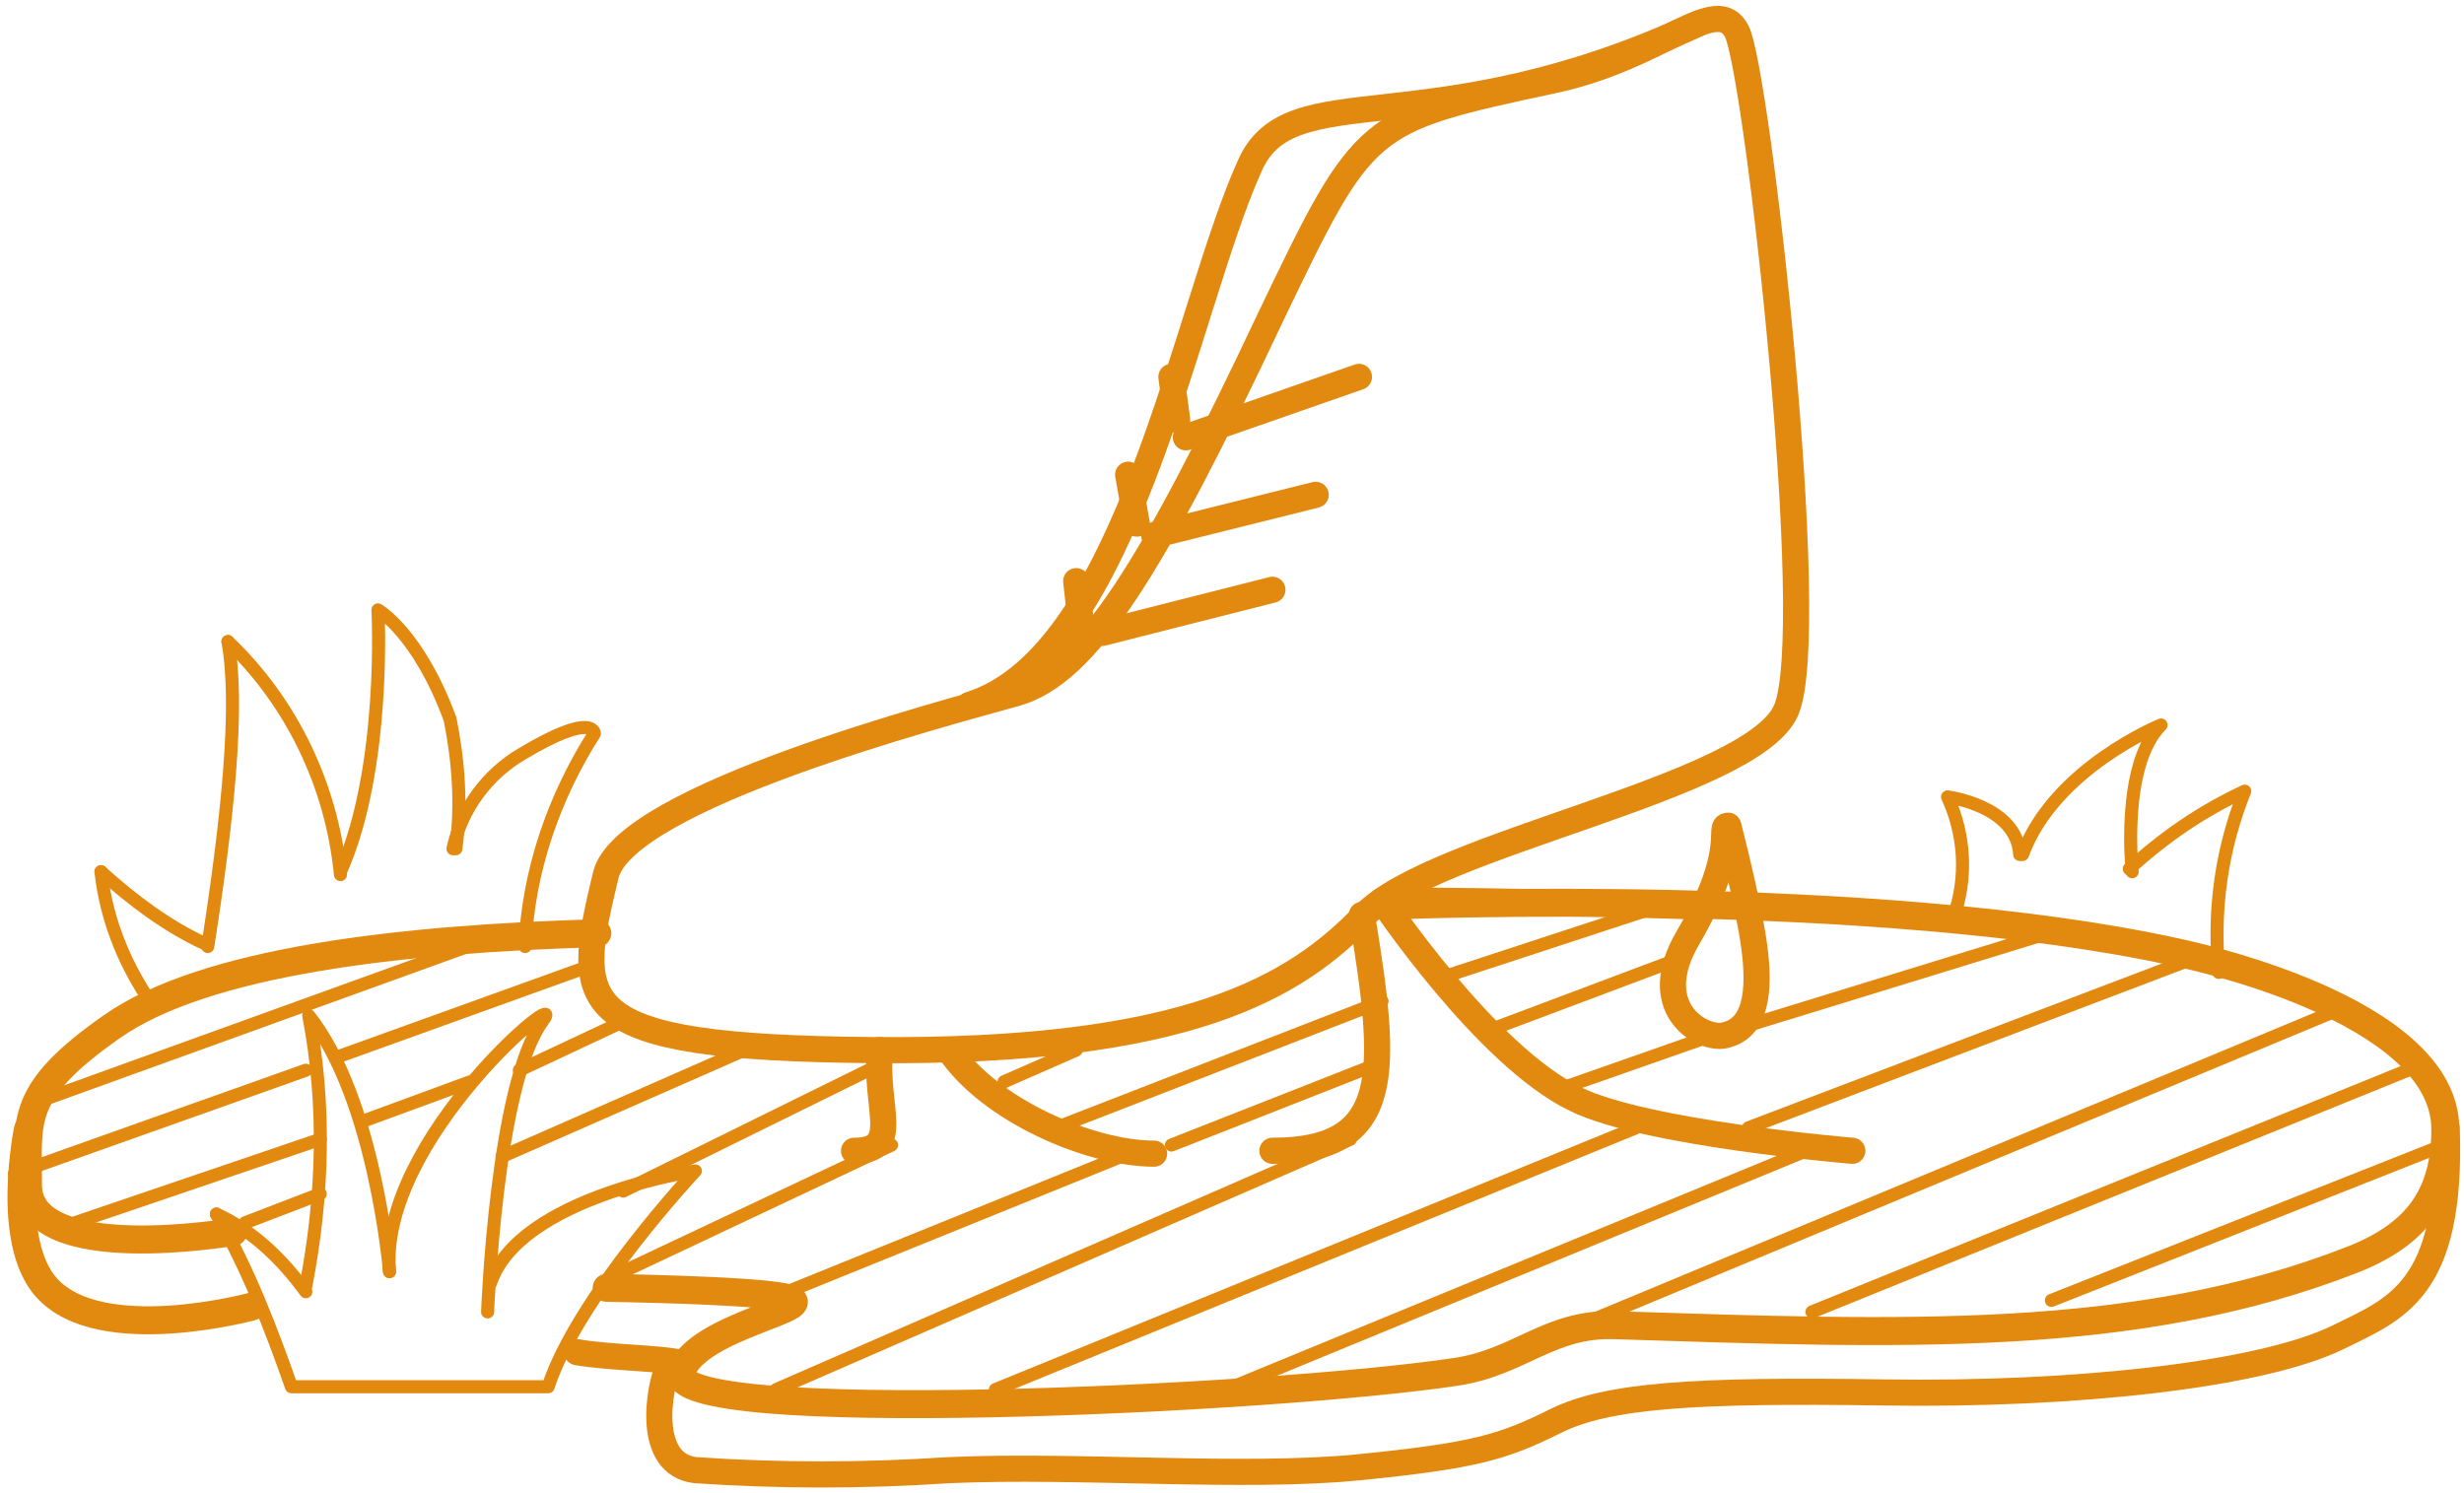 <svg width="132" height="80" viewBox="0 0 132 80" fill="none" xmlns="http://www.w3.org/2000/svg">
<path d="M90.576 48.555C80.993 48.247 75.119 48.247 75.119 48.247" stroke="#E2890F" stroke-width="1.4" stroke-linecap="round" stroke-linejoin="round"/>
<path d="M32.021 50.75C32.435 50.738 32.761 50.393 32.75 49.979C32.738 49.565 32.393 49.239 31.979 49.25L32.021 50.75ZM1.5 63.5L0.75 63.5L1.5 63.5ZM12.628 66.739C13.036 66.668 13.31 66.28 13.239 65.872C13.168 65.464 12.78 65.19 12.372 65.261L12.628 66.739ZM31.979 49.25C26.695 49.401 21.406 49.777 16.799 50.56C12.214 51.34 8.211 52.537 5.57 54.386L6.43 55.614C8.789 53.963 12.518 52.81 17.05 52.039C21.56 51.273 26.771 50.899 32.021 50.75L31.979 49.25ZM5.57 54.386C3.041 56.156 1.763 57.511 1.179 58.971C0.609 60.395 0.75 61.857 0.75 63.5L2.25 63.5C2.25 61.643 2.141 60.605 2.571 59.529C2.987 58.489 3.959 57.344 6.43 55.614L5.57 54.386ZM0.75 63.5C0.75 64.221 0.98 64.841 1.391 65.346C1.792 65.838 2.336 66.188 2.924 66.439C4.087 66.936 5.576 67.114 6.98 67.152C8.4 67.19 9.811 67.086 10.861 66.975C11.387 66.919 11.826 66.86 12.135 66.816C12.289 66.793 12.411 66.774 12.495 66.761C12.537 66.754 12.569 66.749 12.592 66.745C12.603 66.743 12.612 66.742 12.618 66.741C12.621 66.74 12.623 66.74 12.625 66.74C12.626 66.739 12.626 66.739 12.627 66.739C12.627 66.739 12.627 66.739 12.628 66.739C12.628 66.739 12.628 66.739 12.5 66C12.372 65.261 12.372 65.261 12.372 65.261C12.372 65.261 12.372 65.261 12.372 65.261C12.372 65.261 12.372 65.261 12.371 65.261C12.37 65.261 12.369 65.262 12.366 65.262C12.362 65.263 12.355 65.264 12.345 65.266C12.326 65.269 12.297 65.274 12.258 65.28C12.181 65.292 12.066 65.31 11.92 65.331C11.627 65.373 11.207 65.429 10.702 65.483C9.689 65.591 8.35 65.688 7.02 65.652C5.674 65.616 4.413 65.444 3.514 65.059C3.07 64.87 2.755 64.645 2.554 64.399C2.364 64.165 2.25 63.88 2.25 63.5L0.75 63.5Z" fill="#E2890F"/>
<path d="M72.956 49.017C74.347 57.495 74.656 61.657 68.164 61.657" stroke="#E2890F" stroke-width="1.4" stroke-linecap="round" stroke-linejoin="round"/>
<path d="M74.037 48.247C74.037 48.247 79.602 56.57 84.393 58.883C88.103 60.732 99.232 61.657 99.232 61.657" stroke="#E2890F" stroke-width="1.4" stroke-linecap="round" stroke-linejoin="round"/>
<path d="M92.585 44.239C91.967 44.239 93.204 45.472 90.421 50.251C88.258 53.95 91.04 55.645 92.276 55.491C94.131 55.183 94.286 53.025 93.977 50.713C93.667 48.401 92.585 44.239 92.585 44.239Z" stroke="#E2890F" stroke-width="1.4" stroke-linecap="round" stroke-linejoin="round"/>
<path d="M50.852 56.262C53.016 59.499 58.426 61.811 61.827 61.811" stroke="#E2890F" stroke-width="1.4" stroke-linecap="round" stroke-linejoin="round"/>
<path d="M47.143 56.262C46.834 59.345 48.379 61.657 45.752 61.657" stroke="#E2890F" stroke-width="1.4" stroke-linecap="round" stroke-linejoin="round"/>
<path d="M5.41 46.705C7.11 48.247 8.965 49.634 10.974 50.559" stroke="#E2890F" stroke-width="0.7" stroke-linecap="round" stroke-linejoin="round"/>
<path d="M5.41 46.705C5.719 49.48 6.801 51.946 8.347 54.104" stroke="#E2890F" stroke-width="0.7" stroke-linecap="round" stroke-linejoin="round"/>
<path d="M12.211 34.374C12.829 37.765 12.211 43.776 11.129 50.713" stroke="#E2890F" stroke-width="0.7" stroke-linecap="round" stroke-linejoin="round"/>
<path d="M12.211 34.374C15.611 37.611 17.775 42.081 18.239 46.859" stroke="#E2890F" stroke-width="0.7" stroke-linecap="round" stroke-linejoin="round"/>
<path d="M24.267 45.472C24.731 43.314 26.122 41.464 27.977 40.385C31.841 38.073 31.841 39.306 31.841 39.306C29.677 42.697 28.286 46.705 28.131 50.713" stroke="#E2890F" stroke-width="0.7" stroke-linecap="round" stroke-linejoin="round"/>
<path d="M18.239 46.705C20.712 41.156 20.248 32.678 20.248 32.678C20.248 32.678 22.412 33.911 24.112 38.536C24.576 40.848 24.731 43.16 24.422 45.472" stroke="#E2890F" stroke-width="0.7" stroke-linecap="round" stroke-linejoin="round"/>
<path d="M114.07 46.551C115.925 44.855 117.934 43.468 120.253 42.389C119.016 45.472 118.553 48.709 118.862 52.1" stroke="#E2890F" stroke-width="0.7" stroke-linecap="round" stroke-linejoin="round"/>
<path d="M108.351 45.78C110.052 41.156 115.77 38.844 115.77 38.844C113.607 41.002 114.225 46.705 114.225 46.705" stroke="#E2890F" stroke-width="0.7" stroke-linecap="round" stroke-linejoin="round"/>
<path d="M104.642 49.172C105.415 47.014 105.26 44.701 104.333 42.697C104.333 42.697 108.042 43.16 108.197 45.78" stroke="#E2890F" stroke-width="0.7" stroke-linecap="round" stroke-linejoin="round"/>
<path d="M26.122 70.289C26.122 70.289 26.585 58.112 29.058 54.721C30.759 52.408 20.248 61.041 20.866 68.131" stroke="#E2890F" stroke-width="0.7" stroke-linecap="round" stroke-linejoin="round"/>
<path d="M16.384 68.902C17.311 64.123 17.466 59.191 16.539 54.412C20.094 58.883 20.866 68.131 20.866 68.131" stroke="#E2890F" stroke-width="0.7" stroke-linecap="round" stroke-linejoin="round"/>
<path d="M16.384 69.21C15.148 67.514 13.602 65.973 11.592 65.048" stroke="#E2890F" stroke-width="0.7" stroke-linecap="round" stroke-linejoin="round"/>
<path d="M11.592 65.048C13.293 67.977 14.529 71.214 15.611 74.297H29.368C30.913 69.518 37.251 62.736 37.251 62.736C37.251 62.736 27.822 64.123 26.276 68.748" stroke="#E2890F" stroke-width="0.7" stroke-linecap="round" stroke-linejoin="round"/>
<path d="M46.679 56.262C63.681 56.416 69.4 52.871 73.11 49.017C76.82 45.164 93.822 42.235 95.677 38.073C97.532 33.911 94.131 3.854 93.049 1.696C91.967 -0.462 89.031 3.083 83.157 4.316C73.11 6.474 73.11 6.474 68.009 17.11C61.827 30.212 58.272 36.069 54.407 37.148C50.543 38.227 33.541 42.697 32.459 46.859C30.759 53.95 30.45 56.108 46.679 56.262Z" stroke="#E2890F" stroke-width="1.4" stroke-miterlimit="10"/>
<path d="M72.801 20.193L63.527 23.43" stroke="#E2890F" stroke-width="1.4" stroke-linecap="round" stroke-linejoin="round"/>
<path d="M70.482 26.512L61.827 28.671" stroke="#E2890F" stroke-width="1.4" stroke-linecap="round" stroke-linejoin="round"/>
<path d="M68.164 31.599L59.044 33.911" stroke="#E2890F" stroke-width="1.4" stroke-linecap="round" stroke-linejoin="round"/>
<path d="M91.04 1.233C76.51 8.015 69.091 3.854 66.927 8.94C63.527 16.493 60.436 35.145 51.934 37.765" stroke="#E2890F" stroke-width="1.4" stroke-linecap="round" stroke-linejoin="round"/>
<path d="M62.754 20.193L63.063 22.505" stroke="#E2890F" stroke-width="1.4" stroke-linecap="round" stroke-linejoin="round"/>
<path d="M60.436 25.433L60.899 28.054" stroke="#E2890F" stroke-width="1.4" stroke-linecap="round" stroke-linejoin="round"/>
<path d="M57.653 31.137L57.962 33.911" stroke="#E2890F" stroke-width="1.4" stroke-linecap="round" stroke-linejoin="round"/>
<path d="M2.009 59.037L25.04 50.713" stroke="#E2890F" stroke-width="0.7" stroke-linecap="round" stroke-linejoin="round"/>
<path d="M0.773 62.89L16.384 57.341" stroke="#E2890F" stroke-width="0.7" stroke-linecap="round" stroke-linejoin="round"/>
<path d="M18.239 56.57L31.068 51.946" stroke="#E2890F" stroke-width="0.7" stroke-linecap="round" stroke-linejoin="round"/>
<path d="M4.019 65.511L17.157 61.041" stroke="#E2890F" stroke-width="0.7" stroke-linecap="round" stroke-linejoin="round"/>
<path d="M19.321 60.116L25.194 57.958" stroke="#E2890F" stroke-width="0.7" stroke-linecap="round" stroke-linejoin="round"/>
<path d="M27.822 57.341L33.077 54.875" stroke="#E2890F" stroke-width="0.7" stroke-linecap="round" stroke-linejoin="round"/>
<path d="M13.138 65.511L17.157 63.969" stroke="#E2890F" stroke-width="0.7" stroke-linecap="round" stroke-linejoin="round"/>
<path d="M2.234 60.654C2.319 60.248 2.059 59.851 1.654 59.766C1.249 59.681 0.851 59.941 0.766 60.346L2.234 60.654ZM2.5 69L1.943 69.502H1.943L2.5 69ZM13.697 70.724C14.096 70.615 14.332 70.203 14.224 69.803C14.115 69.404 13.703 69.168 13.303 69.276L13.697 70.724ZM1.5 60.5C0.766 60.346 0.766 60.346 0.766 60.346C0.766 60.347 0.766 60.347 0.766 60.347C0.766 60.347 0.766 60.348 0.765 60.348C0.765 60.35 0.765 60.351 0.765 60.353C0.764 60.357 0.763 60.362 0.761 60.369C0.759 60.382 0.755 60.401 0.75 60.425C0.741 60.473 0.728 60.543 0.712 60.632C0.68 60.809 0.639 61.062 0.596 61.374C0.51 61.996 0.42 62.854 0.404 63.798C0.387 64.739 0.442 65.785 0.659 66.776C0.874 67.761 1.259 68.744 1.943 69.502L3.057 68.498C2.612 68.004 2.308 67.3 2.124 66.456C1.941 65.618 1.888 64.696 1.903 63.825C1.919 62.956 2.002 62.159 2.082 61.578C2.122 61.288 2.16 61.054 2.189 60.894C2.203 60.813 2.215 60.752 2.223 60.711C2.227 60.691 2.23 60.676 2.232 60.666C2.233 60.661 2.233 60.658 2.234 60.656C2.234 60.655 2.234 60.654 2.234 60.654C2.234 60.654 2.234 60.654 2.234 60.654C2.234 60.654 2.234 60.654 2.234 60.654C2.234 60.654 2.234 60.654 1.5 60.5ZM1.943 69.502C2.812 70.465 4.032 70.98 5.284 71.242C6.541 71.504 7.899 71.527 9.13 71.45C10.367 71.372 11.504 71.191 12.331 71.03C12.745 70.95 13.083 70.874 13.319 70.818C13.437 70.79 13.53 70.767 13.594 70.751C13.626 70.743 13.651 70.736 13.668 70.731C13.677 70.729 13.683 70.727 13.688 70.726C13.691 70.725 13.692 70.725 13.694 70.725C13.694 70.724 13.695 70.724 13.696 70.724C13.696 70.724 13.696 70.724 13.696 70.724C13.696 70.724 13.697 70.724 13.5 70C13.303 69.276 13.303 69.276 13.304 69.276C13.304 69.276 13.304 69.276 13.304 69.276C13.304 69.276 13.303 69.276 13.303 69.276C13.303 69.276 13.302 69.277 13.3 69.277C13.297 69.278 13.292 69.279 13.285 69.281C13.272 69.285 13.251 69.29 13.223 69.297C13.166 69.312 13.082 69.333 12.973 69.359C12.754 69.411 12.436 69.482 12.044 69.558C11.26 69.71 10.189 69.88 9.036 69.953C7.879 70.025 6.668 69.999 5.591 69.773C4.51 69.547 3.633 69.136 3.057 68.498L1.943 69.502Z" fill="#E2890F"/>
<path d="M26.895 61.965L39.878 56.262" stroke="#E2890F" stroke-width="0.7" stroke-linecap="round" stroke-linejoin="round"/>
<path d="M33.386 63.815L47.143 57.033" stroke="#E2890F" stroke-width="0.7" stroke-linecap="round" stroke-linejoin="round"/>
<path d="M33.386 68.131L47.761 61.349" stroke="#E2890F" stroke-width="0.7" stroke-linecap="round" stroke-linejoin="round"/>
<path d="M41.424 69.518L60.436 61.811" stroke="#E2890F" stroke-width="0.7" stroke-linecap="round" stroke-linejoin="round"/>
<path d="M53.789 57.958L57.653 56.262" stroke="#E2890F" stroke-width="0.7" stroke-linecap="round" stroke-linejoin="round"/>
<path d="M56.571 60.424L74.037 53.642" stroke="#E2890F" stroke-width="0.7" stroke-linecap="round" stroke-linejoin="round"/>
<path d="M41.578 74.451L72.337 61.041" stroke="#E2890F" stroke-width="0.7" stroke-linecap="round" stroke-linejoin="round"/>
<path d="M53.325 74.451L87.639 60.424" stroke="#E2890F" stroke-width="0.7" stroke-linecap="round" stroke-linejoin="round"/>
<path d="M65.691 74.451L96.759 61.657" stroke="#E2890F" stroke-width="0.7" stroke-linecap="round" stroke-linejoin="round"/>
<path d="M84.857 70.906L124.89 54.258" stroke="#E2890F" stroke-width="0.7" stroke-linecap="round" stroke-linejoin="round"/>
<path d="M97.068 70.289L129.372 57.187" stroke="#E2890F" stroke-width="0.7" stroke-linecap="round" stroke-linejoin="round"/>
<path d="M109.897 69.672L130.918 61.349" stroke="#E2890F" stroke-width="0.7" stroke-linecap="round" stroke-linejoin="round"/>
<path d="M77.593 52.254L88.876 48.555" stroke="#E2890F" stroke-width="0.7" stroke-linecap="round" stroke-linejoin="round"/>
<path d="M62.754 61.349L73.728 57.033" stroke="#E2890F" stroke-width="0.7" stroke-linecap="round" stroke-linejoin="round"/>
<path d="M80.22 55.029L89.649 51.484" stroke="#E2890F" stroke-width="0.7" stroke-linecap="round" stroke-linejoin="round"/>
<path d="M83.775 58.266L92.122 55.337" stroke="#E2890F" stroke-width="0.7" stroke-linecap="round" stroke-linejoin="round"/>
<path d="M93.358 55.029L109.897 49.942" stroke="#E2890F" stroke-width="0.7" stroke-linecap="round" stroke-linejoin="round"/>
<path d="M93.667 60.424L117.162 51.484" stroke="#E2890F" stroke-width="0.7" stroke-linecap="round" stroke-linejoin="round"/>
<path d="M35.859 73.064C35.241 74.451 34.623 78.459 37.251 78.767C41.733 79.075 46.215 79.075 50.852 78.767C57.808 78.459 66.618 79.229 72.801 78.613C78.984 77.996 80.529 77.534 83.311 76.146C86.094 74.759 90.731 74.451 100.932 74.605C111.133 74.759 121.026 73.68 125.199 71.676C128.29 70.135 131.382 69.21 131.073 60.424" stroke="#E2890F" stroke-width="1.4" stroke-linecap="round" stroke-linejoin="round"/>
<path d="M30.913 72.447C32.614 72.755 35.705 72.755 36.632 73.064" stroke="#E2890F" stroke-width="1.4" stroke-linecap="round" stroke-linejoin="round"/>
<path d="M32.511 68.25C32.096 68.244 31.756 68.575 31.75 68.989C31.744 69.403 32.075 69.744 32.489 69.75L32.511 68.25ZM42 69.5L42.147 68.765L42 69.5ZM78 73.5L78.111 74.242L78 73.5ZM86.5 71L86.524 70.25L86.5 71ZM126 67.5L125.727 66.802L126 67.5ZM116.5 51L116.66 50.267L116.5 51ZM74.971 47.751C74.557 47.767 74.234 48.115 74.251 48.529C74.267 48.943 74.615 49.266 75.029 49.249L74.971 47.751ZM32.5 69C32.489 69.75 32.489 69.75 32.489 69.75C32.489 69.75 32.489 69.75 32.49 69.75C32.49 69.75 32.49 69.75 32.49 69.75C32.491 69.75 32.493 69.75 32.495 69.75C32.498 69.75 32.503 69.75 32.51 69.75C32.525 69.75 32.546 69.751 32.573 69.751C32.629 69.752 32.71 69.753 32.815 69.755C33.023 69.759 33.325 69.765 33.692 69.773C34.427 69.789 35.427 69.815 36.488 69.852C38.643 69.929 40.946 70.054 41.853 70.235L42.147 68.765C41.093 68.554 38.646 68.428 36.541 68.353C35.472 68.315 34.465 68.289 33.725 68.273C33.355 68.265 33.052 68.259 32.841 68.255C32.736 68.254 32.653 68.252 32.597 68.251C32.569 68.251 32.547 68.251 32.533 68.25C32.526 68.25 32.52 68.25 32.517 68.25C32.515 68.25 32.513 68.25 32.512 68.25C32.512 68.25 32.511 68.25 32.511 68.25C32.511 68.25 32.511 68.25 32.511 68.25C32.511 68.25 32.511 68.25 32.5 69ZM41.853 70.235C41.989 70.263 42.052 70.284 42.071 70.292C42.125 70.314 41.96 70.267 41.852 70.061C41.685 69.744 41.833 69.466 41.902 69.377C41.953 69.312 41.987 69.302 41.925 69.34C41.817 69.406 41.614 69.498 41.299 69.626C40.989 69.751 40.639 69.883 40.228 70.045C39.434 70.357 38.486 70.751 37.677 71.241C36.896 71.713 36.087 72.366 35.788 73.263L37.212 73.737C37.332 73.374 37.734 72.96 38.453 72.524C39.145 72.106 39.988 71.751 40.777 71.441C41.158 71.291 41.547 71.143 41.861 71.016C42.17 70.891 42.477 70.759 42.702 70.623C42.806 70.56 42.963 70.456 43.084 70.301C43.223 70.123 43.388 69.76 43.18 69.363C43.03 69.078 42.764 68.956 42.648 68.907C42.497 68.845 42.324 68.8 42.147 68.765L41.853 70.235ZM35.788 73.263C35.706 73.511 35.704 73.779 35.802 74.036C35.894 74.277 36.055 74.458 36.213 74.589C36.517 74.84 36.937 75.011 37.371 75.141C38.261 75.408 39.552 75.594 41.093 75.724C44.195 75.985 48.508 76.031 53.14 75.937C62.404 75.75 73.066 74.999 78.111 74.242L77.889 72.758C72.934 73.501 62.346 74.25 53.11 74.438C48.492 74.531 44.242 74.484 41.219 74.229C39.698 74.101 38.536 73.924 37.801 73.704C37.422 73.591 37.237 73.489 37.169 73.433C37.142 73.41 37.176 73.429 37.203 73.501C37.236 73.587 37.232 73.677 37.212 73.737L35.788 73.263ZM78.111 74.242C79.95 73.966 81.309 73.256 82.533 72.698C83.76 72.137 84.902 71.699 86.476 71.75L86.524 70.25C84.6 70.188 83.202 70.743 81.91 71.333C80.614 71.924 79.472 72.521 77.889 72.758L78.111 74.242ZM86.476 71.75C101.931 72.248 114.601 72.766 126.273 68.198L125.727 66.802C114.399 71.234 102.069 70.752 86.524 70.25L86.476 71.75ZM126.273 68.198C128.123 67.475 129.515 66.526 130.436 65.228C131.359 63.927 131.75 62.356 131.75 60.5H130.25C130.25 62.144 129.906 63.383 129.212 64.36C128.515 65.343 127.407 66.144 125.727 66.802L126.273 68.198ZM131.75 60.5C131.75 58.577 130.713 56.989 129.306 55.723C127.9 54.458 126.051 53.446 124.236 52.658C120.6 51.08 116.91 50.322 116.66 50.267L116.34 51.733C116.59 51.787 120.15 52.52 123.639 54.034C125.386 54.793 127.069 55.728 128.303 56.838C129.537 57.948 130.25 59.163 130.25 60.5H131.75ZM116.66 50.267C108.586 48.501 98.151 47.875 89.767 47.688C85.568 47.594 81.871 47.609 79.223 47.648C77.899 47.668 76.837 47.694 76.106 47.714C75.74 47.724 75.457 47.733 75.265 47.74C75.169 47.743 75.096 47.746 75.046 47.748C75.022 47.749 75.003 47.749 74.99 47.75C74.984 47.75 74.979 47.75 74.976 47.75C74.974 47.75 74.973 47.751 74.972 47.751C74.972 47.751 74.971 47.751 74.971 47.751C74.971 47.751 74.971 47.751 75 48.5C75.029 49.249 75.029 49.249 75.03 49.249C75.03 49.249 75.03 49.249 75.03 49.249C75.031 49.249 75.032 49.249 75.034 49.249C75.037 49.249 75.041 49.249 75.047 49.249C75.059 49.248 75.077 49.248 75.101 49.247C75.149 49.245 75.221 49.242 75.316 49.239C75.505 49.233 75.785 49.224 76.148 49.214C76.874 49.193 77.929 49.168 79.246 49.148C81.879 49.109 85.557 49.094 89.733 49.187C98.099 49.375 108.414 49.999 116.34 51.733L116.66 50.267Z" fill="#E2890F"/>
</svg>
